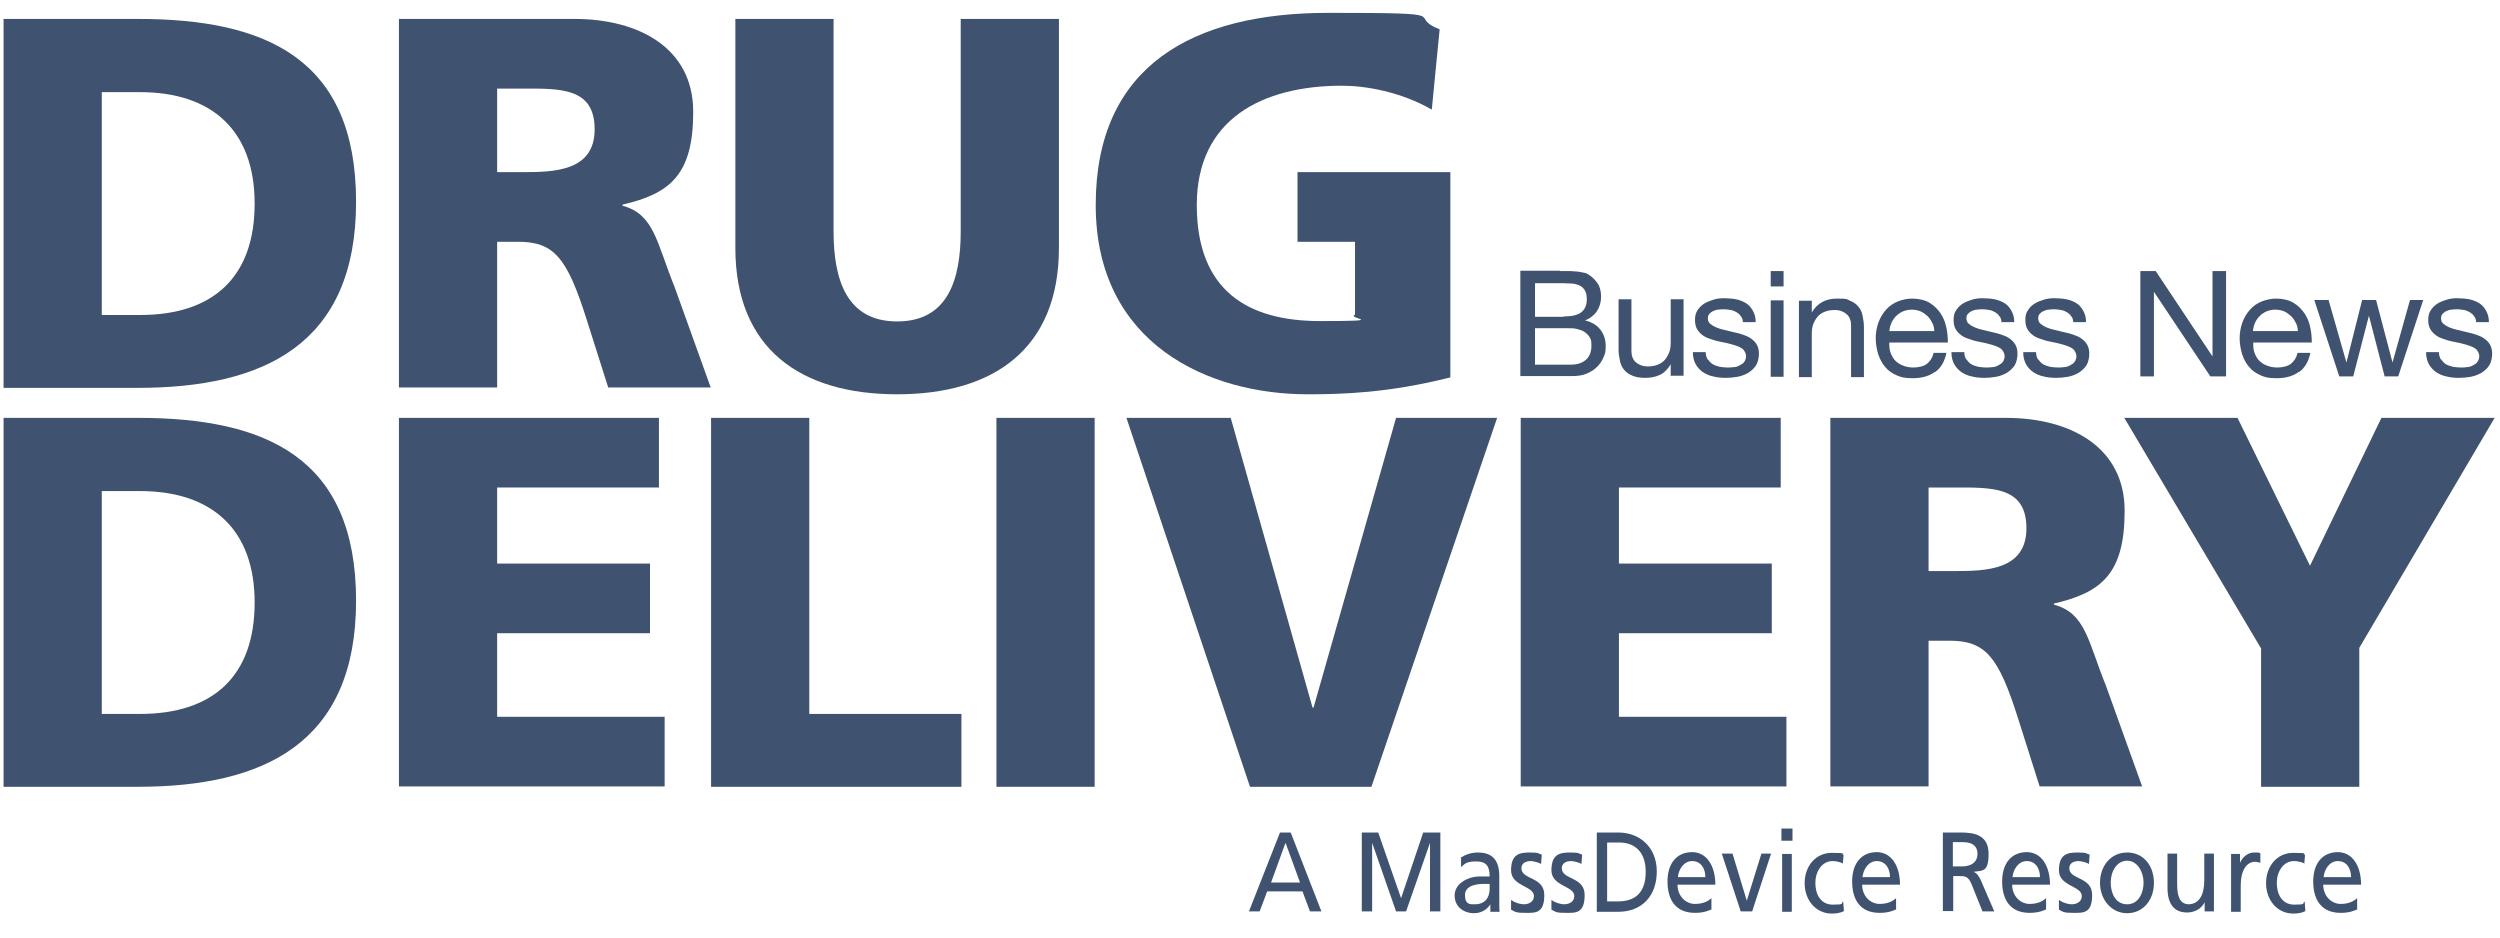 <svg xmlns="http://www.w3.org/2000/svg" xmlns:i="http://ns.adobe.com/AdobeIllustrator/10.0/" id="Layer_1" viewBox="0 0 700 262.5"><defs><style> .st0 { fill: #3f5270; } </style></defs><g><path class="st0" d="M436.8,75.9c.6,0,1.3,0,2.1,0,.7,0,1.5,0,2.2.1.7,0,1.4.2,2.1.3s1.2.3,1.6.6c1,.6,1.8,1.4,2.5,2.4.7,1,1,2.3,1,3.8s-.4,2.9-1.2,4.1c-.8,1.1-1.9,2-3.3,2.5h0c1.9.5,3.3,1.3,4.3,2.6,1,1.3,1.5,2.8,1.5,4.6s-.2,2.1-.6,3.1c-.4,1-1,1.9-1.8,2.7-.8.8-1.7,1.4-2.9,1.9-1.1.5-2.5.7-4,.7h-14.6v-29.5h11ZM437.9,88.6c2.3,0,3.9-.4,4.9-1.2,1-.8,1.5-2,1.5-3.5s-.2-1.9-.5-2.5c-.3-.6-.8-1.1-1.4-1.4s-1.3-.5-2.1-.6c-.8,0-1.6-.1-2.5-.1h-8v9.4h8ZM439.9,102.1c1.8,0,3.2-.5,4.2-1.4,1-.9,1.5-2.2,1.5-3.9s-.2-1.8-.5-2.4c-.4-.6-.9-1.1-1.5-1.5-.6-.4-1.3-.6-2.1-.8s-1.6-.2-2.5-.2h-9.2v10.2h10.1Z"></path><path class="st0" d="M467.8,105.4v-3.4h0c-.8,1.3-1.7,2.3-2.9,2.9-1.2.6-2.6.9-4.2.9s-2.6-.2-3.6-.6-1.7-.9-2.3-1.6c-.6-.7-1-1.5-1.2-2.5s-.4-2-.4-3.2v-14.1h3.6v14.5c0,1.3.4,2.4,1.2,3.1s1.9,1.2,3.3,1.2,2.1-.2,2.9-.5c.8-.3,1.5-.8,2-1.4.5-.6.9-1.3,1.2-2.1.3-.8.4-1.7.4-2.7v-12.1h3.6v21.4h-3.4Z"></path><path class="st0" d="M478.3,100.7c.3.5.8,1,1.3,1.3.5.3,1.2.5,1.9.7.7.1,1.4.2,2.1.2s1.2,0,1.8-.1c.6,0,1.2-.2,1.7-.5s1-.5,1.3-1c.3-.4.5-1,.5-1.6s-.4-1.6-1.1-2.1c-.7-.5-1.6-.8-2.6-1.1-1.1-.3-2.2-.6-3.4-.8-1.2-.2-2.4-.6-3.5-1-1.1-.4-1.9-1-2.6-1.8-.7-.8-1.1-1.8-1.1-3.2s.2-2,.7-2.8c.5-.8,1.1-1.4,1.9-1.9.8-.5,1.7-.8,2.6-1.1s1.9-.4,2.9-.4,2.4.1,3.4.3c1,.2,2,.6,2.8,1.1.8.5,1.4,1.2,1.9,2.1.5.9.8,1.9.8,3.2h-3.6c0-.7-.2-1.3-.6-1.7-.3-.5-.7-.8-1.2-1.1-.5-.3-1-.5-1.6-.6s-1.2-.2-1.8-.2-1.1,0-1.6.1c-.6,0-1.1.2-1.5.4-.5.2-.8.5-1.1.8-.3.3-.4.8-.4,1.3s.2,1.1.7,1.5,1,.7,1.7,1c.7.3,1.4.5,2.3.7s1.7.4,2.5.6c.9.2,1.8.4,2.6.7.9.3,1.6.6,2.3,1.1.7.5,1.2,1,1.6,1.7.4.7.6,1.5.6,2.6s-.3,2.4-.8,3.2c-.6.9-1.3,1.5-2.2,2.1-.9.5-1.9.9-3,1.1s-2.2.3-3.3.3-2.4-.1-3.5-.4c-1.1-.2-2.1-.7-2.9-1.2-.8-.6-1.5-1.3-2-2.2s-.8-2-.8-3.4h3.6c0,.8.2,1.4.5,2Z"></path><path class="st0" d="M495.8,80.2v-4.3h3.6v4.3h-3.6ZM499.4,84.1v21.4h-3.6v-21.4h3.6Z"></path><path class="st0" d="M507.3,84.1v3.4h0c1.5-2.6,3.9-3.9,7.1-3.9s2.6.2,3.6.6c1,.4,1.7.9,2.3,1.6.6.7,1,1.5,1.2,2.5s.4,2,.4,3.2v14.1h-3.6v-14.5c0-1.3-.4-2.4-1.2-3.1s-1.9-1.2-3.3-1.2-2.1.2-2.9.5c-.8.3-1.5.8-2,1.4-.5.6-.9,1.3-1.2,2.1-.3.8-.4,1.7-.4,2.7v12.1h-3.6v-21.4h3.4Z"></path><path class="st0" d="M541.8,104.1c-1.6,1.2-3.7,1.8-6.2,1.8s-3.3-.3-4.5-.8-2.4-1.3-3.2-2.3c-.9-1-1.5-2.2-2-3.6-.4-1.4-.7-2.9-.7-4.5,0-1.6.3-3.1.8-4.5.5-1.3,1.2-2.5,2.1-3.5s2-1.8,3.3-2.3,2.6-.8,4.1-.8,3.6.4,4.8,1.2c1.3.8,2.3,1.8,3.1,3,.8,1.2,1.3,2.5,1.6,4,.3,1.4.4,2.8.4,4.1h-16.4c0,.9,0,1.8.3,2.7.3.8.7,1.6,1.2,2.2.6.6,1.3,1.2,2.2,1.5.9.4,1.9.6,3.1.6s2.8-.3,3.7-1,1.6-1.7,1.9-3.1h3.6c-.5,2.4-1.5,4.2-3.2,5.4ZM541,90.4c-.3-.7-.8-1.4-1.3-1.9-.6-.5-1.2-1-1.9-1.3-.7-.3-1.6-.5-2.5-.5s-1.8.2-2.5.5c-.7.3-1.4.8-1.9,1.3s-1,1.2-1.3,1.9c-.3.7-.5,1.5-.6,2.3h12.6c0-.8-.2-1.6-.6-2.4Z"></path><path class="st0" d="M550.7,100.7c.3.5.8,1,1.3,1.3.5.3,1.2.5,1.9.7.7.1,1.4.2,2.1.2s1.2,0,1.8-.1c.6,0,1.2-.2,1.7-.5s1-.5,1.3-1c.3-.4.5-1,.5-1.6s-.4-1.6-1.1-2.1c-.7-.5-1.6-.8-2.6-1.1-1.1-.3-2.2-.6-3.4-.8-1.2-.2-2.4-.6-3.5-1-1.1-.4-1.9-1-2.6-1.8-.7-.8-1.1-1.8-1.1-3.2s.2-2,.7-2.8c.5-.8,1.1-1.4,1.9-1.9.8-.5,1.7-.8,2.6-1.1s1.9-.4,2.9-.4,2.4.1,3.4.3c1,.2,2,.6,2.8,1.1.8.5,1.4,1.2,1.9,2.1.5.9.8,1.9.8,3.2h-3.6c0-.7-.2-1.3-.6-1.7-.3-.5-.7-.8-1.2-1.1-.5-.3-1-.5-1.6-.6s-1.2-.2-1.8-.2-1.1,0-1.6.1c-.6,0-1.1.2-1.5.4-.5.2-.8.5-1.1.8-.3.3-.4.8-.4,1.3s.2,1.1.7,1.5,1,.7,1.7,1c.7.3,1.4.5,2.3.7s1.7.4,2.5.6c.9.2,1.8.4,2.6.7.9.3,1.6.6,2.3,1.1.7.5,1.2,1,1.6,1.7.4.7.6,1.5.6,2.6s-.3,2.4-.8,3.2c-.6.9-1.3,1.5-2.2,2.1-.9.5-1.9.9-3,1.1s-2.2.3-3.3.3-2.4-.1-3.5-.4c-1.1-.2-2.1-.7-2.9-1.2-.8-.6-1.5-1.3-2-2.2s-.8-2-.8-3.4h3.6c0,.8.2,1.4.5,2Z"></path><path class="st0" d="M570.8,100.7c.3.5.8,1,1.3,1.3.5.3,1.2.5,1.9.7.7.1,1.4.2,2.1.2s1.2,0,1.8-.1c.6,0,1.2-.2,1.7-.5s1-.5,1.3-1c.3-.4.5-1,.5-1.6s-.4-1.6-1.1-2.1c-.7-.5-1.6-.8-2.6-1.1-1.1-.3-2.2-.6-3.4-.8-1.2-.2-2.4-.6-3.5-1-1.1-.4-1.9-1-2.6-1.8-.7-.8-1.1-1.8-1.1-3.2s.2-2,.7-2.8c.5-.8,1.1-1.4,1.9-1.9.8-.5,1.7-.8,2.6-1.1s1.9-.4,2.9-.4,2.4.1,3.4.3c1,.2,2,.6,2.8,1.1.8.5,1.4,1.2,1.9,2.1.5.9.8,1.9.8,3.2h-3.6c0-.7-.2-1.3-.6-1.7-.3-.5-.7-.8-1.2-1.1-.5-.3-1-.5-1.6-.6s-1.2-.2-1.8-.2-1.1,0-1.6.1c-.6,0-1.1.2-1.5.4-.5.2-.8.5-1.1.8-.3.3-.4.8-.4,1.3s.2,1.1.7,1.5,1,.7,1.7,1c.7.3,1.4.5,2.3.7s1.7.4,2.5.6c.9.2,1.8.4,2.6.7.9.3,1.6.6,2.3,1.1.7.5,1.2,1,1.6,1.7.4.7.6,1.5.6,2.6s-.3,2.4-.8,3.2c-.6.9-1.3,1.5-2.2,2.1-.9.5-1.9.9-3,1.1s-2.2.3-3.3.3-2.4-.1-3.5-.4c-1.1-.2-2.1-.7-2.9-1.2-.8-.6-1.5-1.3-2-2.2-.5-.9-.8-2-.8-3.4h3.6c0,.8.2,1.4.5,2Z"></path><path class="st0" d="M603.6,75.9l15.9,23.9h0v-23.9h3.8v29.5h-4.4l-15.8-23.7h0v23.7h-3.8v-29.5h4.3Z"></path><path class="st0" d="M643.7,104.1c-1.6,1.2-3.7,1.8-6.2,1.8s-3.3-.3-4.5-.8c-1.3-.6-2.4-1.3-3.2-2.3-.9-1-1.5-2.2-2-3.6-.4-1.4-.7-2.9-.7-4.5,0-1.6.3-3.1.8-4.5.5-1.3,1.2-2.5,2.1-3.5s2-1.8,3.3-2.3,2.6-.8,4.1-.8,3.6.4,4.8,1.2c1.3.8,2.3,1.8,3.1,3,.8,1.2,1.3,2.5,1.6,4,.3,1.4.4,2.8.4,4.1h-16.4c0,.9,0,1.8.3,2.7s.7,1.6,1.2,2.2c.6.6,1.3,1.2,2.2,1.5.9.4,1.9.6,3.1.6s2.8-.3,3.7-1,1.6-1.7,1.9-3.1h3.6c-.5,2.4-1.5,4.2-3.2,5.4ZM642.8,90.4c-.3-.7-.8-1.4-1.3-1.9-.6-.5-1.2-1-1.9-1.3-.7-.3-1.6-.5-2.5-.5s-1.8.2-2.5.5c-.7.3-1.4.8-1.9,1.3s-1,1.2-1.3,1.9c-.3.7-.5,1.5-.6,2.3h12.6c0-.8-.2-1.6-.6-2.4Z"></path><path class="st0" d="M667.7,105.4l-4.4-17h0l-4.4,17h-3.9l-7-21.4h4l5,17.5h0l4.4-17.5h3.9l4.6,17.5h0l4.9-17.5h3.7l-7,21.4h-3.8Z"></path><path class="st0" d="M683.6,100.7c.3.5.8,1,1.3,1.3.5.3,1.2.5,1.9.7.7.1,1.4.2,2.1.2s1.2,0,1.8-.1c.6,0,1.2-.2,1.7-.5s1-.5,1.3-1c.3-.4.5-1,.5-1.6s-.4-1.6-1.1-2.1c-.7-.5-1.6-.8-2.6-1.1-1.1-.3-2.2-.6-3.4-.8-1.2-.2-2.4-.6-3.5-1-1.1-.4-1.9-1-2.6-1.8-.7-.8-1.1-1.8-1.1-3.2s.2-2,.7-2.8c.5-.8,1.1-1.4,1.9-1.9.8-.5,1.7-.8,2.6-1.1s1.9-.4,2.9-.4,2.4.1,3.4.3c1,.2,2,.6,2.8,1.1.8.5,1.4,1.2,1.9,2.1.5.9.8,1.9.8,3.2h-3.6c0-.7-.2-1.3-.6-1.7-.3-.5-.7-.8-1.2-1.1-.5-.3-1-.5-1.6-.6s-1.2-.2-1.8-.2-1.1,0-1.6.1c-.6,0-1.1.2-1.5.4-.5.2-.8.5-1.1.8-.3.3-.4.8-.4,1.3s.2,1.1.7,1.5,1,.7,1.7,1c.7.3,1.4.5,2.3.7s1.7.4,2.5.6c.9.2,1.8.4,2.6.7.9.3,1.6.6,2.3,1.1.7.5,1.2,1,1.6,1.7.4.7.6,1.5.6,2.6s-.3,2.4-.8,3.2c-.6.9-1.3,1.5-2.2,2.1-.9.5-1.9.9-3,1.1s-2.2.3-3.3.3-2.4-.1-3.5-.4c-1.1-.2-2.1-.7-2.9-1.2-.8-.6-1.5-1.3-2-2.2s-.8-2-.8-3.4h3.6c0,.8.2,1.4.5,2Z"></path></g><g><path class="st0" d="M1,5.3h37.6c36,0,61.1,11.2,61.1,51.2s-25.9,52.1-61.1,52.1H1V5.3ZM28.5,88.2h10.7c20.6,0,32.1-10.7,32.1-31.2s-12-31.2-32.1-31.2h-10.7v62.4Z"></path><path class="st0" d="M111.7,5.3h49.1c18.3,0,33.3,8.3,33.3,26s-6.5,22.9-19.8,26v.3c8.9,2.4,9.5,10.2,14.6,22.8l10.1,28.1h-28.7l-5.9-18.6c-5.6-17.8-9.2-22.2-19.4-22.2h-5.8v40.8h-27.5V5.3ZM139.2,48.2h7.2c8.9,0,20.1-.3,20.1-12s-9.6-11.4-20.1-11.4h-7.2v23.4Z"></path><path class="st0" d="M296.5,69.4c0,28.3-18.3,41-45.3,41s-45.3-12.7-45.3-41V5.3h27.5v59.5c0,13.6,3.7,25.2,17.8,25.2s17.8-11.5,17.8-25.2V5.3h27.5v64.1Z"></path><path class="st0" d="M406,105.7c-17.5,4.4-30.5,4.7-39.9,4.7-27.5,0-59.3-13.9-59.3-53S334.1,3.6,371.9,3.6s21.2.7,31.2,4.6l-2.2,22.5c-8.6-5-18.6-6.7-25.1-6.7-22.3,0-40.7,9.3-40.7,33.4s14.4,32.5,34.5,32.5,7.2-.6,9.8-1.8v-20.4h-16.1v-19.5h42.8v57.4Z"></path></g><g><path class="st0" d="M1,117h37.6c36,0,61.1,11.2,61.1,51.2s-25.9,52.1-61.1,52.1H1v-103.3ZM28.5,199.9h10.7c20.6,0,32.1-10.7,32.1-31.2s-12-31.2-32.1-31.2h-10.7v62.4Z"></path><path class="st0" d="M111.7,117h72.8v19.5h-45.3v21.3h42.8v19.5h-42.8v23.4h46.9v19.5h-74.4v-103.3Z"></path><path class="st0" d="M199.1,117h27.5v82.9h42.6v20.4h-70.1v-103.3Z"></path><path class="st0" d="M279,117h27.5v103.3h-27.5v-103.3Z"></path><path class="st0" d="M315.3,117h29.3l22.9,81.1h.3l23.1-81.1h28.3l-35.2,103.3h-34l-34.6-103.3Z"></path><path class="st0" d="M425.8,117h72.8v19.5h-45.3v21.3h42.8v19.5h-42.8v23.4h46.9v19.5h-74.4v-103.3Z"></path><path class="st0" d="M512.5,117h49.1c18.3,0,33.3,8.3,33.3,26s-6.5,22.9-19.8,26v.3c8.9,2.4,9.5,10.2,14.6,22.8l10.1,28.1h-28.7l-5.9-18.6c-5.6-17.8-9.2-22.2-19.4-22.2h-5.8v40.8h-27.5v-103.3ZM540,159.9h7.3c8.9,0,20.1-.3,20.1-12s-9.6-11.4-20.1-11.4h-7.3v23.4Z"></path><path class="st0" d="M633,181.4l-38.2-64.4h31.7l20.3,41.4,20-41.4h31.7l-37.9,64.4v38.9h-27.5v-38.9Z"></path></g><g><path class="st0" d="M358.4,233.1h3l8.6,22.1h-3.2l-2.1-5.6h-9.9l-2.1,5.6h-3l8.7-22.1ZM359.9,236.1l-4,11h8.1l-4-11Z"></path><path class="st0" d="M381.1,233.1h4.8l6.4,18.4,6.2-18.4h4.8v22.1h-2.9v-19.2h0l-6.7,19.2h-2.8l-6.7-19.2h0v19.2h-2.9v-22.1Z"></path><path class="st0" d="M408.9,240.2c1.4-.9,3-1.5,4.9-1.5,4.2,0,6,2.3,6,6.7v6.7c0,1.8,0,2.7.1,3.2h-2.6v-2.1h0c-.6,1-2.1,2.5-4.6,2.5s-5.4-1.5-5.4-5,4.1-5.3,6.9-5.3,1.8,0,2.9,0c0-2.8-.9-4.2-3.7-4.2s-3.2.6-4.3,1.6v-2.5ZM417,247.5c-.6,0-1.2,0-1.7,0-1.5,0-5.1.3-5.1,3.1s1.5,2.6,2.8,2.6c2.7,0,4.1-1.8,4.1-4.3v-1.4Z"></path><path class="st0" d="M423.3,252.1c1.1.8,2.6,1.1,3.4,1.1,1.2,0,2.8-.6,2.8-2.3,0-2.9-6.4-2.7-6.4-7.2s2.3-5,5.2-5,2.3.3,3.4.6l-.2,2.6c-.6-.4-2.2-.8-2.9-.8-1.4,0-2.6.6-2.6,2,0,3.3,6.4,2.3,6.4,7.5s-2.5,5-5.2,5-2.8-.2-4.1-.9v-2.7Z"></path><path class="st0" d="M434.6,252.1c1.1.8,2.6,1.1,3.4,1.1,1.2,0,2.8-.6,2.8-2.3,0-2.9-6.4-2.7-6.4-7.2s2.3-5,5.2-5,2.3.3,3.4.6l-.2,2.6c-.6-.4-2.2-.8-2.9-.8-1.4,0-2.6.6-2.6,2,0,3.3,6.4,2.3,6.4,7.5s-2.5,5-5.2,5-2.8-.2-4.1-.9v-2.7Z"></path><path class="st0" d="M447.1,233.1h6c6,0,10.8,4.1,10.8,10.9s-4.1,11.3-10.8,11.3h-6v-22.1ZM450,252.4h3c5,0,7.8-2.6,7.8-8.3s-3.2-8.2-7.4-8.2h-3.4v16.6Z"></path><path class="st0" d="M479.3,254.6c-1,.4-2.2,1-4.7,1-5.3,0-7.7-3.5-7.7-8.8s2.8-8.2,6.9-8.2,6.5,3.9,6.5,9.1h-10.6c0,3.2,2.3,5.4,4.9,5.4s3.9-1,4.6-1.6v3ZM477.5,245.6c0-2.5-1.3-4.5-3.7-4.5s-3.8,2.4-4,4.5h7.7Z"></path><path class="st0" d="M490.7,255.2h-3.3l-5.3-16.2h3l4,13.2h0l4.1-13.2h2.7l-5.3,16.2Z"></path><path class="st0" d="M501.9,235.4h-3.1v-3.4h3.1v3.4ZM499,239.1h2.7v16.2h-2.7v-16.2Z"></path><path class="st0" d="M516.1,241.8c-1-.5-2.1-.7-3-.7-3,0-4.8,3-4.8,6.1s1.4,6.1,4.9,6.1,2.1-.3,2.9-.9l.2,2.7c-1.1.6-2.4.7-3.4.7-4.5,0-7.6-3.8-7.6-8.5s3-8.5,7.6-8.5,2.5.3,3.3.6l-.2,2.5Z"></path><path class="st0" d="M531,254.6c-1,.4-2.2,1-4.7,1-5.3,0-7.7-3.5-7.7-8.8s2.8-8.2,6.9-8.2,6.5,3.9,6.5,9.1h-10.6c0,3.2,2.3,5.4,4.9,5.4s3.9-1,4.6-1.6v3ZM529.2,245.6c0-2.5-1.3-4.5-3.7-4.5s-3.8,2.4-4,4.5h7.7Z"></path><path class="st0" d="M543.9,233.1h5c4,0,7.9.7,7.9,6s-1.8,4.6-4.2,5h0c.9.4,1.3.9,2,2.3l3.8,8.8h-3.3l-3.1-7.7c-.9-2.2-1.9-2.2-3.4-2.2h-1.7v9.8h-2.9v-22.1ZM546.8,242.6h2.5c2.8,0,4.4-1.3,4.4-3.5s-1.4-3.3-4.1-3.3h-2.8v6.7Z"></path><path class="st0" d="M573,254.6c-1,.4-2.2,1-4.7,1-5.3,0-7.7-3.5-7.7-8.8s2.8-8.2,6.9-8.2,6.5,3.9,6.5,9.1h-10.6c0,3.2,2.3,5.4,4.9,5.4s3.9-1,4.6-1.6v3ZM571.2,245.6c0-2.5-1.3-4.5-3.7-4.5s-3.8,2.4-4,4.5h7.7Z"></path><path class="st0" d="M576.7,252.1c1.1.8,2.6,1.1,3.4,1.1,1.2,0,2.8-.6,2.8-2.3,0-2.9-6.4-2.7-6.4-7.2s2.3-5,5.2-5,2.3.3,3.4.6l-.2,2.6c-.6-.4-2.2-.8-2.9-.8-1.4,0-2.6.6-2.6,2,0,3.3,6.4,2.3,6.4,7.5s-2.5,5-5.2,5-2.8-.2-4.1-.9v-2.7Z"></path><path class="st0" d="M595.6,238.7c4.5,0,7.5,3.6,7.5,8.5s-3.1,8.5-7.5,8.5-7.6-3.8-7.6-8.5,3-8.5,7.6-8.5ZM595.6,253.2c3.2,0,4.6-3.2,4.6-6.1s-1.7-6.1-4.6-6.1-4.6,3-4.6,6.1,1.4,6.1,4.6,6.1Z"></path><path class="st0" d="M619.9,255.2h-2.6v-2.6h0c-.8,1.8-2.8,2.9-4.9,2.9-3.8,0-5.5-2.6-5.5-6.9v-9.6h2.7v8.4c0,3.8.8,5.6,3.1,5.8,3.1,0,4.5-2.7,4.5-6.7v-7.5h2.7v16.2Z"></path><path class="st0" d="M624.6,239.1h2.6v2.5h0c.7-1.7,2.3-2.9,3.9-2.9s1.2,0,1.8.2v2.7c-.5-.2-1-.3-1.5-.3-2.4,0-4,2.5-4,6.6v7.4h-2.7v-16.2Z"></path><path class="st0" d="M645.3,241.8c-1-.5-2.1-.7-3-.7-3,0-4.8,3-4.8,6.1s1.4,6.1,4.9,6.1,2.1-.3,2.9-.9l.2,2.7c-1.1.6-2.4.7-3.4.7-4.5,0-7.6-3.8-7.6-8.5s3-8.5,7.6-8.5,2.5.3,3.3.6l-.2,2.5Z"></path><path class="st0" d="M660.1,254.6c-1,.4-2.2,1-4.7,1-5.3,0-7.7-3.5-7.7-8.8s2.8-8.2,6.9-8.2,6.5,3.9,6.5,9.1h-10.6c0,3.2,2.3,5.4,4.9,5.4s3.9-1,4.6-1.6v3ZM658.3,245.6c0-2.5-1.3-4.5-3.7-4.5s-3.8,2.4-4,4.5h7.7Z"></path></g></svg>